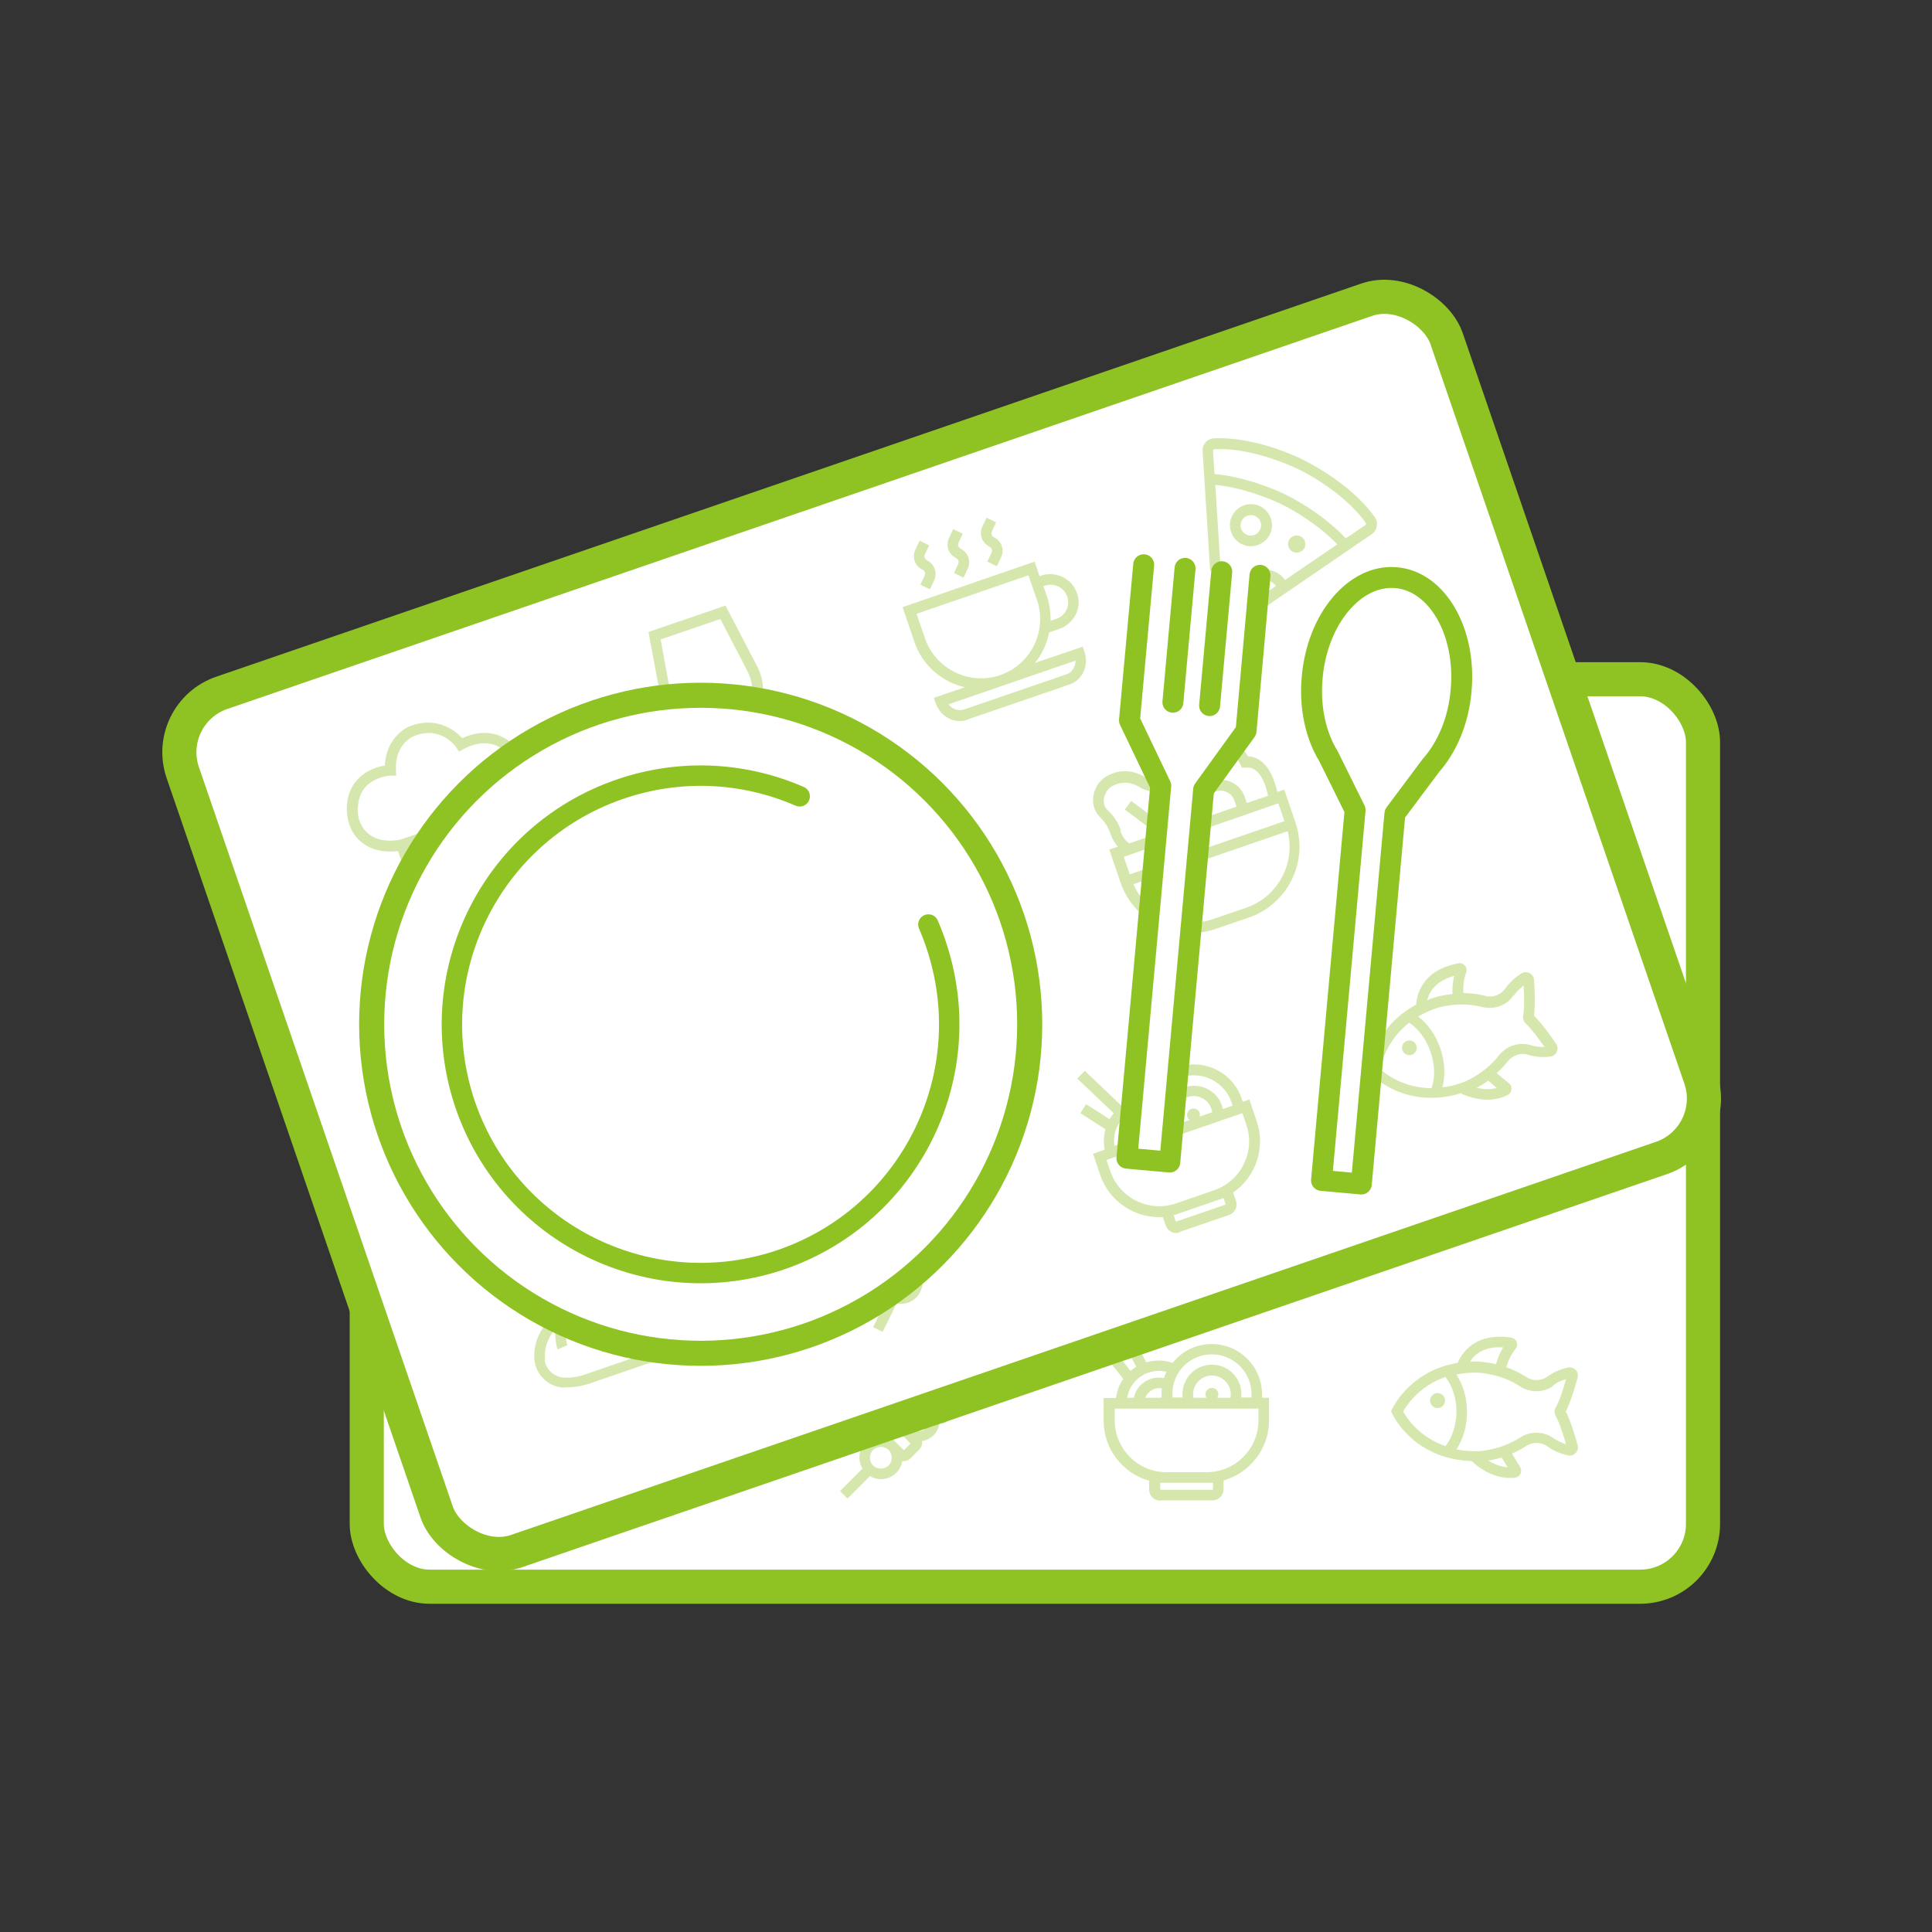 <?xml version="1.0" encoding="UTF-8"?>
<svg id="_圖層_2" data-name="圖層_2" xmlns="http://www.w3.org/2000/svg" viewBox="0 0 74.75 74.75">
  <rect x="0" y="0" width="74.75" height="74.75" fill="#333333" stroke="none"/>
  <defs>
    <style>
      .cls-1 {
        stroke-width: .81px;
      }

      .cls-1, .cls-2, .cls-3, .cls-4 {
        fill: #fff;
        stroke: #8fc324;
        stroke-linecap: round;
        stroke-linejoin: round;
      }

      .cls-2 {
        stroke-width: 1.32px;
      }

      .cls-3 {
        stroke-width: .97px;
      }

      .cls-5 {
        fill: none;
      }

      .cls-4 {
        stroke-width: .79px;
      }

      .cls-6 {
        fill: #d6e7ae;
      }
    </style>
  </defs>
  <g id="icon">
    <g>
      <g>
        <rect class="cls-2" x="14.19" y="26.28" width="51.7" height="35.11" rx="2.43" ry="2.43"/>
        <g>
          <path class="cls-6" d="M21.08,34.29l-.02,1.56c0,.09.03.18.1.24.06.07.15.1.24.1h3.75c.19,0,.34-.15.34-.34v-1.59c.33-.08,1-.34,1.25-1.08.17-.49.1-1.04-.18-1.48-.26-.4-.76-.84-1.72-.75-.2-.47-.73-1.13-1.74-1.09-.36,0-1.09.26-1.43,1.13-.57-.11-1.5,0-1.91,1.03-.18.46-.18.93,0,1.32.16.34.51.77,1.3.94ZM20.17,32.18c.43-1.08,1.55-.75,1.6-.74l.2.06.06-.2c.28-.98,1.07-1.02,1.11-1.02,1.1-.04,1.38.92,1.39.96l.05.18.18-.03c.68-.1,1.18.08,1.48.54.22.33.27.75.14,1.12-.26.73-1.06.83-1.1.84l-.18.02v1.87h-3.61v-1.46h2.92v-.41h-3.09c-.58-.1-.97-.35-1.15-.74-.13-.29-.13-.64,0-.99Z"/>
          <path class="cls-6" d="M34.37,34.12v1.2h-.35c-.61,0-1.11.5-1.11,1.11v.21h3.35v-.21c0-.61-.5-1.11-1.11-1.11h-.35v-1.2c.88-.04,1.32-.47,1.55-.85.21-.35.28-.79.22-1.24l-.39-2.6h-3.15l-.39,2.6c-.07.45,0,.89.22,1.24.22.38.67.81,1.55.85ZM35.81,36.22h-2.46c.09-.28.35-.49.67-.49h1.12c.31,0,.58.21.67.49ZM33.02,32.1l.34-2.25h2.44l.34,2.25c.05.35,0,.7-.16.97-.26.45-.73.67-1.4.65-.66.02-1.13-.2-1.39-.65-.16-.27-.22-.61-.16-.97Z"/>
          <g>
            <path class="cls-6" d="M43.58,36.63h4.19c.52,0,.95-.45.95-1.01v-.21h-1.95c.37-.23.69-.56.91-.94h.43c.29,0,.56-.11.77-.32.21-.21.32-.48.32-.77,0-.6-.49-1.09-1.09-1.09h-.06v-.59h-5.4v1.42c0,.96.51,1.81,1.27,2.29h-1.27v.21c0,.56.43,1.01.95,1.01ZM48.1,32.71c.37,0,.68.3.68.68,0,.18-.07.35-.2.48-.13.13-.3.2-.48.2h-.23c.11-.29.17-.61.17-.94v-.42h.06ZM43.04,33.13v-1.01h4.58v1.01c0,1.26-1.03,2.29-2.29,2.29s-2.29-1.03-2.29-2.29ZM48.27,35.83c-.08.23-.27.39-.5.39h-4.19c-.23,0-.42-.16-.5-.39h5.19Z"/>
            <path class="cls-6" d="M43.55,31.1l.3.29.26-.27c.23-.24.23-.59,0-.83-.07-.07-.07-.17,0-.25l.26-.27-.3-.29-.26.27c-.23.24-.23.59,0,.83.07.07.07.17,0,.25l-.26.27Z"/>
            <path class="cls-6" d="M44.92,31.1l.3.29.26-.27c.23-.24.23-.59,0-.83-.07-.07-.07-.17,0-.25l.26-.27-.3-.29-.26.27c-.23.24-.23.59,0,.83.07.07.07.17,0,.25l-.26.27Z"/>
            <path class="cls-6" d="M46.29,31.1l.3.29.26-.27c.23-.24.23-.59,0-.83-.07-.07-.07-.17,0-.25l.26-.27-.3-.29-.26.27c-.23.24-.23.59,0,.83.07.07.07.17,0,.25l-.26.27Z"/>
          </g>
          <g>
            <path class="cls-6" d="M54.4,36.63c.05,0,.1,0,.15-.02l.76-.21h0s1.68-.46,1.68-.46h0s3.7-1.02,3.7-1.02c.12-.03.23-.12.29-.23.06-.11.08-.24.04-.35-.46-1.59-1.84-2.94-1.9-2.99-.06-.06-1.41-1.44-3-1.9-.12-.03-.24-.02-.35.04-.11.06-.19.17-.23.29l-1.69,6.14c-.05.2,0,.4.14.54.11.11.25.16.39.16ZM55.67,35.42c.1-.1.24-.15.37-.15s.27.05.37.15c.06.06.11.13.13.21l-1.02.28c-.04-.17.01-.36.14-.5ZM55.95,29.89s.02-.03.03-.04c0,0,.01,0,.02,0,0,0,0,0,.01,0,1.48.43,2.8,1.78,2.82,1.8.01.01,1.36,1.34,1.79,2.82h0s0,.03,0,.04c0,.02-.02.03-.04.03l-.87.24c-.58-1.3-1.61-2.31-1.65-2.35-.04-.05-1.06-1.08-2.36-1.65l.24-.87ZM54.26,36.04l1.34-4.87c1.2.55,2.16,1.53,2.17,1.54.01.01.99.97,1.54,2.17l-2.36.65c-.04-.15-.12-.29-.23-.4-.37-.37-.97-.37-1.33,0-.24.24-.33.58-.25.9l-.69.19c-.07.02-.12-.02-.14-.04-.02-.02-.06-.07-.04-.14Z"/>
            <path class="cls-6" d="M56.39,33.9c.21,0,.42-.08.57-.24.32-.32.32-.83,0-1.15-.32-.32-.83-.32-1.15,0s-.32.83,0,1.15c.16.16.37.24.57.24ZM56.11,32.81c.08-.08.18-.12.28-.12s.2.04.28.12c.15.15.15.41,0,.56-.15.16-.41.16-.56,0-.15-.15-.15-.41,0-.56Z"/>
            <path class="cls-6" d="M58.07,34.59c.13-.13.13-.34,0-.47-.13-.13-.34-.13-.47,0-.13.13-.13.34,0,.47.13.13.34.13.47,0Z"/>
          </g>
          <g>
            <path class="cls-6" d="M28.88,40.62h-1.65c-1.53,0-2.78,1.25-2.78,2.78v1.2c0,.12.06.23.17.29.11.06.24.06.34,0l.17-.1c-.03.08-.04.15-.04.24,0,.12.03.23.08.33h-.72v.21c0,.94.76,1.7,1.7,1.7h3.8c.94,0,1.7-.76,1.7-1.7v-.21h-.66c.05-.1.08-.21.08-.33,0-.07-.01-.13-.03-.19l.1.05h0c.11.06.24.06.34,0,.1-.06.17-.17.17-.29v-1.2c0-1.53-1.25-2.78-2.78-2.78ZM29.96,46.86h-3.8c-.64,0-1.17-.47-1.27-1.08h.96s0,0,0,0h4.49s0,0,0,0h.89c-.1.61-.63,1.08-1.27,1.08ZM25.84,45.36c-.18,0-.33-.15-.33-.33,0-.09.04-.17.1-.24.04-.04.08-.06.13-.08l.31.17c.19.1.42.1.61,0l.44-.25c.06-.04.14-.03.2,0l.44.25c.19.1.42.1.61,0l.44-.25c.06-.04.14-.04.2,0l.44.25c.09.05.2.08.3.08s.21-.03.3-.08l.34-.19c.15.03.27.17.27.33,0,.09-.04.17-.1.23-.06.06-.15.1-.23.1h-4.49ZM31.24,44.47l-.34-.19c-.19-.1-.42-.1-.61,0l-.45.25c-.06.03-.14.03-.2,0l-.44-.25c-.09-.05-.2-.08-.3-.08s-.21.03-.3.08l-.44.25c-.06.04-.14.03-.2,0l-.44-.25c-.19-.1-.42-.1-.61,0l-.44.25c-.06.04-.14.04-.2,0l-.44-.25c-.19-.1-.42-.1-.61,0l-.34.19v-.86h6.38v.86ZM24.88,43.19c.11-1.21,1.12-2.16,2.35-2.16h1.65c1.23,0,2.25.95,2.35,2.16h-6.36Z"/>
            <path class="cls-6" d="M26.17,42.28c-.1,0-.18.08-.18.18s.08.18.18.18.18-.08.18-.18-.08-.18-.18-.18Z"/>
            <circle class="cls-6" cx="28.06" cy="42.46" r=".18"/>
            <path class="cls-6" d="M29.94,42.28c-.1,0-.18.08-.18.18s.08.18.18.18.18-.08.18-.18-.08-.18-.18-.18Z"/>
            <path class="cls-6" d="M27.11,41.59c-.1,0-.18.08-.18.18s.08.18.18.18.18-.08.18-.18-.08-.18-.18-.18Z"/>
            <path class="cls-6" d="M29,41.59c-.1,0-.18.08-.18.18s.08.18.18.18.18-.08.18-.18-.08-.18-.18-.18Z"/>
          </g>
          <g>
            <path class="cls-6" d="M38.2,43.59c0,.08.18.15.41.15s.41-.07.41-.15-.18-.15-.41-.15-.41.07-.41.15Z"/>
            <path class="cls-6" d="M40.97,40.71l-1.91,2.05c-.15-.01-.3-.02-.45-.02-.98,0-1.96.29-1.96.85v1.76l-.81.87.3.28.51-.55c.02.2.18.37.41.49l-.56.43.25.33.77-.58c.33.09.71.13,1.09.13.97,0,1.96-.29,1.96-.85h-.41c0,.13-.54.43-1.55.43-.25,0-.47-.02-.66-.05l2.21-1.67v1.28h.41v-1.6l2.33-1.76-.25-.33-2.08,1.57v-.2c0-.37-.44-.62-1.02-.75l1.72-1.85-.3-.28ZM37.06,45.91h-.36,0s.36,0,.36,0v-1.77c.38.2.97.31,1.55.31.53,0,1.06-.09,1.44-.26l-2.61,1.98c-.25-.09-.38-.2-.38-.26ZM40.16,43.59c0,.13-.54.43-1.55.43s-1.55-.31-1.55-.43.54-.43,1.55-.43,1.55.31,1.55.43Z"/>
          </g>
          <path class="cls-6" d="M53.38,41.52c-.02-.08-.04-.19-.08-.3-.16-.44-.56-.7-1.05-.7,0,0-.02,0-.03,0-.47.01-1.04.3-1.23.92-.05.17-.05.45-.06.76,0,0,0,0,0,0-.36-.77-.98-.96-1.29-1.01-.09-.01-.18-.07-.26-.16-.52-.64-1.14-.61-1.47-.54-.26.06-.51.25-.66.5-.14.24-.18.51-.1.74.02.07.05.15.09.22.1.2.15.43.15.67,0,.24.05.43.11.58h-.34v1.34c0,1.6,1.3,2.9,2.9,2.9h1.37c1.6,0,2.9-1.3,2.9-2.9v-1.34h-.29c.06-.46.08-1.4-.64-1.68ZM52.23,40.93c.26,0,.57.1.68.43.07.19.08.34.08.34v.15s.16.03.16.03c.56.14.51.97.46,1.32h-.86v-.25c0-.54-.44-.98-.98-.98-.15,0-.29.04-.42.1,0-.21,0-.42.04-.51.14-.46.54-.63.85-.63ZM53.9,44.33h-6.33v-.72h6.33v.72ZM52.33,43.2h-1.13v-.25c0-.31.25-.56.56-.56s.56.25.56.56v.25ZM47.8,42.62c0-.31-.07-.6-.2-.86-.03-.05-.05-.1-.06-.15-.04-.12-.01-.27.07-.41.09-.16.24-.27.39-.31.29-.06.71-.05,1.06.39.14.17.32.28.52.31.39.06,1.06.35,1.2,1.6h-1.15c-.06-.08-.15-.21-.28-.39l.41-.57-.34-.24-.32.45c-.17-.24-.35-.51-.52-.77l-.34.23c.43.64.7,1.05.88,1.3h-1.14c-.06-.08-.17-.26-.17-.58ZM51.42,47.02h-1.37c-1.3,0-2.37-1-2.47-2.28h6.31c-.11,1.27-1.17,2.28-2.47,2.28Z"/>
          <path class="cls-6" d="M20.42,56.01h.03c.28.12.6.17.94.17h4.33c.34,0,.66-.15.87-.41.21-.26.3-.6.23-.95-.13-.64-.54-1.18-1.09-1.45-.21-.1-.41-.16-.6-.16-.23-.18-1.04-.72-1.96-.37-.25-.08-.98-.26-1.67.15-.04.02-.07.04-.11.07-.24.07-1.48.45-1.73,1.59-.12.57.2,1.15.75,1.37ZM20.08,54.73c.1-.46.43-.77.74-.97-.03.07-.05.13-.08.2-.02.07-.11.39-.09.57l.41-.02c0-.08.04-.31.08-.42.1-.31.31-.58.58-.74.35-.2.71-.22.98-.18-.3.29-.67.82-.67,1.72h.41c0-1.22.78-1.61.83-1.63.54-.23,1.06-.04,1.37.13-.28.18-.64.53-.83,1.25l.4.11c.25-.92.79-1.09.88-1.12.14,0,.3.04.47.12.44.22.76.65.87,1.18.04.21-.01.43-.15.59s-.34.26-.55.26h-4.33c-.29,0-.56-.04-.8-.13h-.03c-.36-.15-.57-.54-.49-.91Z"/>
          <path class="cls-6" d="M44.91,58.05h2c.24,0,.43-.19.43-.43v-.34c1.01-.29,1.76-1.22,1.76-2.32v-.88h-.27s0-.09,0-.13c0-1.08-.88-1.95-1.95-1.95-.59,0-1.15.27-1.51.73-.17-.06-.35-.09-.54-.09-.17,0-.33.03-.48.07l-.91-1.74-.37.19.89,1.72c-.08.05-.15.1-.22.16l-.67-.85-.32.26.71.9c-.15.21-.25.46-.28.74h-.48v.88c0,1.1.75,2.04,1.76,2.32v.34c0,.24.19.43.43.43ZM46.93,57.37v.25s0,.02-.02.02h-2s-.02,0-.02-.02v-.25h2.04ZM45.61,53.08c.29-.42.76-.68,1.27-.68.85,0,1.54.69,1.54,1.54,0,.04,0,.09,0,.13h-.4s.01-.09.01-.13c0-.63-.51-1.14-1.14-1.14s-1.14.51-1.14,1.14c0,.04,0,.09.01.13h-.4s0-.09,0-.13c0-.11.01-.21.03-.32.04-.19.12-.38.23-.55ZM46.89,53.7c-.14,0-.25.11-.25.25,0,.05.02.09.04.13h-.51s-.01-.09-.01-.13c0-.4.33-.73.73-.73s.73.33.73.73c0,.05,0,.09-.01.13h-.51s.04-.08.04-.13c0-.14-.11-.25-.25-.25ZM44.94,54.08h-.63c.08-.21.29-.37.53-.37.04,0,.07,0,.11.01,0,.07-.01.14-.01.22,0,.04,0,.09,0,.13ZM44.83,53.04c.1,0,.2.01.3.04-.04.08-.07.16-.1.24-.07-.01-.13-.02-.2-.02-.47,0-.87.33-.96.78h-.26c.1-.59.61-1.04,1.23-1.04ZM43.13,54.96v-.46h5.56v.46c0,1.1-.9,2-2,2h-1.56c-1.1,0-2-.9-2-2Z"/>
          <g>
            <path class="cls-6" d="M31.33,56.54l.43-.43c.13.08.28.12.43.12.21,0,.43-.08.59-.25.12-.12.2-.28.23-.45.02,0,.05,0,.07,0,.09,0,.17-.03.24-.1l.36-.36c.08-.08.11-.2.09-.31.16-.03.32-.1.45-.23.12-.12.2-.28.23-.45.02,0,.05,0,.07,0,.09,0,.17-.03.24-.1l.36-.36c.08-.08.11-.2.09-.31.16-.03.32-.1.45-.23.28-.28.32-.7.13-1.02l.87-.87-.29-.29-.87.87c-.13-.08-.27-.12-.43-.12-.22,0-.43.09-.59.25-.13.13-.2.29-.23.45-.11-.02-.23,0-.31.09l-.36.36c-.08.08-.11.2-.09.31-.17.03-.33.11-.45.23-.13.13-.2.28-.23.45-.11-.02-.23,0-.31.09l-.36.36c-.08.08-.11.2-.09.31-.17.03-.33.11-.45.23-.16.16-.25.37-.25.59,0,.15.04.3.12.43l-.43.43.29.29ZM34.78,52.19c.16-.16.44-.16.6,0,.17.17.17.44,0,.6-.17.17-.43.17-.6,0h0c-.17-.17-.16-.44,0-.6ZM34.19,52.79l.6.6-.26.26-.6-.6.26-.26ZM33.34,53.64c.16-.16.44-.16.6,0,.08.08.12.19.12.3s-.04.22-.12.3c-.17.17-.43.17-.6,0h0c-.16-.17-.16-.44,0-.6ZM32.74,54.23l.3.3s0,0,0,0c0,0,0,0,0,0l.3.3-.26.26-.6-.6.26-.26ZM31.89,55.08c.08-.08.19-.12.3-.12s.22.04.3.12c.08.08.12.19.12.3s-.04.22-.12.3c-.17.17-.44.17-.6,0-.08-.08-.12-.19-.12-.3s.04-.22.12-.3Z"/>
            <path class="cls-6" d="M37.83,52.36l-.43.43c-.13-.08-.27-.12-.43-.12-.22,0-.43.09-.59.25-.12.12-.2.28-.23.45-.11-.02-.23,0-.31.09l-.36.36c-.08.08-.11.2-.09.31-.16.03-.32.1-.45.23-.12.12-.2.28-.23.45-.11-.02-.23,0-.31.09l-.36.36c-.08.08-.11.2-.09.31-.16.03-.32.1-.45.23-.16.16-.25.37-.25.59,0,.15.04.3.12.43l-.87.87.29.29.87-.87c.13.08.27.12.43.12.22,0,.43-.09.59-.25.13-.13.2-.28.23-.45.02,0,.05,0,.07,0,.09,0,.17-.03.24-.1l.36-.36c.08-.08.11-.2.09-.31.17-.03.33-.11.45-.23s.2-.28.23-.45c.02,0,.05,0,.07,0,.09,0,.17-.03.24-.1l.36-.36c.08-.08.11-.2.09-.31.17-.03.33-.11.45-.23.16-.16.25-.37.25-.59,0-.15-.04-.3-.12-.43l.43-.43-.29-.29ZM34.38,56.7c-.16.16-.44.16-.6,0-.08-.08-.12-.19-.12-.3s.04-.22.12-.3c.08-.08.19-.12.3-.12s.22.04.3.12h0c.16.17.16.44,0,.6ZM34.97,56.11l-.3-.3s0,0,0,0c0,0,0,0,0,0l-.3-.3.26-.26.6.6-.26.26ZM35.82,55.26c-.16.16-.44.16-.6,0-.08-.08-.12-.19-.12-.3s.04-.22.12-.3c.08-.08.19-.12.3-.12s.22.04.3.12h0c.16.17.16.44,0,.6ZM36.42,54.67l-.3-.3s0,0,0,0c0,0,0,0,0,0l-.3-.3.26-.26.6.6-.26.26ZM37.27,53.81c-.16.16-.44.16-.6,0-.08-.08-.12-.19-.12-.3s.04-.22.12-.3c.08-.08.19-.12.3-.12s.22.04.3.12c.08.08.12.19.12.3s-.04.22-.12.3Z"/>
          </g>
          <g>
            <path class="cls-6" d="M56.95,56.54c.18.17.74.64,1.46.64.07,0,.15,0,.22-.01.09-.01.16-.07.2-.15.04-.08.03-.17-.01-.25l-.32-.53c.18-.08.36-.17.54-.29.26-.17.59-.16.83.01.21.16.48.28.79.35.11.02.22,0,.3-.09.08-.08.11-.19.08-.3-.09-.34-.27-.95-.46-1.31.19-.36.37-.97.46-1.31.03-.11,0-.22-.08-.3-.08-.08-.19-.11-.3-.09h0c-.31.07-.57.19-.79.35-.24.18-.57.18-.83.01-.26-.17-.52-.29-.76-.37.09-.35.28-.61.36-.72.06-.07.07-.17.04-.26-.03-.09-.11-.15-.21-.17-1.43-.21-1.93.64-2.07.98-1.84.3-2.51,1.73-2.54,1.79l-.04.08.04.08c.03.08.83,1.78,3.09,1.85ZM58.33,56.77c-.29-.02-.55-.14-.75-.26.15-.02.32-.06.52-.12l.23.38ZM60.11,53.59c.13-.1.29-.18.48-.23-.09.32-.24.83-.4,1.1-.06.1-.06.22,0,.32.15.27.31.78.4,1.1-.18-.06-.34-.14-.48-.23-.38-.28-.9-.29-1.3-.03-.77.5-1.62.53-1.63.53-.31,0-.58-.02-.83-.07.26-.4.41-.91.41-1.45s-.15-1.05-.41-1.45c.25-.05.53-.08.83-.07,0,0,.86.02,1.63.53.4.26.93.25,1.3-.03ZM58.16,52.13c-.1.16-.21.39-.28.65-.39-.09-.67-.1-.69-.1-.03,0-.07,0-.1,0-.07,0-.14,0-.21,0,.16-.26.52-.6,1.28-.55ZM55.93,53.28c.26.34.42.82.42,1.33s-.16,1-.42,1.34c-1.02-.35-1.5-1.08-1.64-1.34.14-.25.63-.99,1.65-1.34Z"/>
            <path class="cls-6" d="M55.62,54.48c.16,0,.29-.13.29-.29s-.13-.29-.29-.29-.29.13-.29.29.13.29.29.29Z"/>
          </g>
        </g>
      </g>
      <g>
        <rect class="cls-2" x="10.58" y="18.25" width="51.7" height="35.11" rx="2.43" ry="2.43" transform="translate(-9.65 13.77) rotate(-18.95)"/>
        <g>
          <path class="cls-6" d="M15.4,32.93l.49,1.48c.03.09.09.16.17.2.08.04.18.05.26.02l3.55-1.22c.18-.06.27-.26.21-.43l-.52-1.5c.28-.18.83-.64.84-1.43,0-.52-.24-1.02-.65-1.34-.37-.29-.99-.55-1.87-.15-.34-.38-1.06-.83-2-.47-.34.12-.95.6-.99,1.53-.58.09-1.42.49-1.47,1.59-.02.49.13.94.43,1.25.26.27.73.56,1.53.47ZM13.85,31.23c.05-1.16,1.22-1.22,1.27-1.22h.21s-.01-.22-.01-.22c-.05-1.02.68-1.31.72-1.32,1.02-.4,1.6.42,1.62.46l.1.15.16-.09c.61-.32,1.14-.31,1.57.03.31.25.5.62.49,1.02,0,.77-.73,1.13-.76,1.15l-.17.08.61,1.77-3.41,1.17-.46-1.39,2.74-.94-.13-.39-2.92,1c-.58.1-1.03-.01-1.33-.33-.22-.23-.33-.56-.31-.94Z"/>
          <path class="cls-6" d="M27.91,28.45l.39,1.13-.34.12c-.58.2-.89.83-.69,1.41l.07.2,3.17-1.09-.07-.2c-.2-.58-.83-.89-1.41-.69l-.34.12-.39-1.13c.82-.32,1.1-.88,1.19-1.31.08-.4.01-.84-.2-1.24l-1.22-2.34-2.98,1.02.48,2.59c.08.44.3.83.61,1.1.33.28.9.55,1.74.3ZM29.95,29.97l-2.32.8c0-.3.18-.58.47-.68l1.06-.36c.3-.1.61,0,.79.25ZM25.97,26.98l-.41-2.24,2.31-.79,1.05,2.02c.16.32.22.66.16.97-.1.51-.48.87-1.12,1.07-.61.23-1.13.18-1.52-.16-.24-.2-.4-.51-.47-.86Z"/>
          <g>
            <path class="cls-6" d="M37.43,27.84l3.96-1.36c.49-.17.75-.74.57-1.26l-.07-.2-1.85.63c.28-.34.47-.75.55-1.18l.4-.14c.27-.09.49-.29.63-.55.13-.26.15-.56.05-.83-.2-.57-.82-.87-1.39-.68l-.06.02-.19-.56-5.11,1.76.46,1.35c.31.91,1.07,1.55,1.95,1.75l-1.2.41.07.2c.18.53.73.82,1.22.65ZM40.43,22.66c.35-.12.74.07.86.42.06.17.05.35-.03.52-.08.16-.22.29-.39.34l-.22.08c0-.31-.04-.63-.14-.94l-.14-.4.06-.02ZM35.79,24.7l-.33-.95,4.33-1.49.33.95c.41,1.19-.23,2.5-1.42,2.91-1.19.41-2.5-.23-2.91-1.42ZM41.61,25.56c0,.24-.13.46-.35.53l-3.96,1.36c-.22.07-.45-.01-.6-.2l4.91-1.69Z"/>
            <path class="cls-6" d="M35.61,22.62l.37.18.16-.34c.14-.3.02-.63-.27-.78-.09-.05-.13-.14-.08-.24l.16-.34-.37-.18-.16.34c-.14.3-.03.63.27.78.09.05.13.14.08.24l-.16.34Z"/>
            <path class="cls-6" d="M36.91,22.17l.37.18.16-.34c.14-.3.02-.63-.27-.78-.09-.05-.13-.14-.08-.24l.16-.34-.37-.18-.16.34c-.14.3-.03.63.27.78.09.05.13.14.08.24l-.16.34Z"/>
            <path class="cls-6" d="M38.2,21.73l.37.18.16-.34c.14-.3.03-.63-.27-.78-.09-.05-.13-.14-.08-.24l.16-.34-.37-.18-.16.34c-.14.3-.02.63.27.78.09.05.13.14.08.24l-.16.34Z"/>
          </g>
          <g>
            <path class="cls-6" d="M47.67,24.33s.09-.04.14-.07l.65-.44h0s1.44-.98,1.44-.98h0s3.17-2.17,3.17-2.17c.11-.07.18-.19.2-.31.02-.12,0-.25-.08-.35-.95-1.35-2.7-2.18-2.77-2.22-.07-.04-1.81-.91-3.45-.83-.12,0-.24.06-.32.15-.09.1-.13.22-.12.35l.4,6.36c.01.2.13.38.31.47.14.07.29.08.43.03ZM48.48,22.76c.06-.13.18-.22.3-.27s.27-.04.4.02c.08.04.14.09.19.16l-.88.6c-.09-.15-.11-.35-.03-.51ZM46.94,17.44s0-.04.02-.05c0,0,.01-.01.02-.01,0,0,0,0,.01,0,1.54-.08,3.23.77,3.25.78.02,0,1.72.82,2.61,2.08h0s0,.03,0,.04c0,.02-.01.03-.03.04l-.75.51c-.97-1.04-2.27-1.66-2.32-1.69-.06-.03-1.35-.67-2.76-.8l-.06-.9ZM47.34,23.8l-.32-5.04c1.31.13,2.54.74,2.56.75.01,0,1.25.6,2.16,1.55l-2.02,1.38c-.09-.13-.21-.23-.35-.3-.47-.23-1.03-.03-1.26.43-.15.3-.12.66.06.93l-.59.4c-.06.04-.12.02-.15.01-.02-.01-.08-.05-.08-.12Z"/>
            <path class="cls-6" d="M48.66,21.09c.2-.07.37-.21.47-.41.2-.4.03-.89-.37-1.09-.4-.2-.89-.03-1.09.37-.2.4-.03.89.37,1.09.2.1.42.11.62.04ZM48.04,20.15c.05-.1.13-.17.23-.2s.21-.03.3.02c.2.1.28.33.18.53-.1.2-.33.28-.53.18-.2-.1-.28-.33-.18-.53Z"/>
            <path class="cls-6" d="M50.47,21.2c.08-.17.01-.37-.15-.45-.17-.08-.37-.01-.45.15-.08.17-.01.37.15.45.17.08.37.01.45-.15Z"/>
          </g>
          <g>
            <path class="cls-6" d="M24.83,36.39l-1.56.54c-1.45.5-2.22,2.08-1.72,3.53l.03.09.04.11.32.94c.04.11.13.2.25.22.12.02.25-.02.33-.11l.13-.15c0,.08.01.16.04.24.04.11.1.21.18.29l-.68.24.07.2c.3.89,1.28,1.36,2.16,1.06l3.59-1.23c.89-.3,1.36-1.28,1.06-2.16l-.07-.2-.62.21c.02-.11,0-.23-.03-.34-.02-.06-.05-.12-.09-.17l.11.02h0c.12.02.24-.02.32-.12.08-.09.1-.21.06-.33l-.32-.94-.04-.11-.03-.09c-.5-1.45-2.08-2.22-3.53-1.72ZM27.87,41.93l-3.59,1.23c-.61.21-1.26-.06-1.55-.61l.91-.31s0,0,0,0l4.25-1.46s0,0,0,0l.84-.29c.11.61-.25,1.23-.85,1.44ZM23.49,41.85c-.17.06-.36-.03-.42-.21-.03-.08-.02-.17.02-.26.02-.05.06-.08.1-.11l.35.06c.21.04.43-.04.57-.2l.34-.38c.05-.05.12-.08.19-.07l.5.09c.21.04.43-.04.57-.2l.34-.38c.05-.05.12-.08.19-.07l.5.09c.11.02.21,0,.31-.02s.19-.09.26-.17l.26-.29c.16-.02.31.07.36.22.03.08.02.17-.02.25-.04.08-.11.14-.19.17l-4.25,1.46ZM28.31,39.26l-.38-.07c-.21-.04-.43.04-.57.2l-.34.38c-.05.05-.12.08-.19.07l-.5-.09c-.11-.02-.21,0-.31.02s-.19.09-.26.17l-.34.38c-.05.05-.12.08-.19.07l-.5-.09c-.21-.04-.43.04-.57.2l-.34.38c-.05.05-.12.08-.19.07l-.5-.09c-.21-.04-.43.04-.57.2l-.26.29-.28-.82,6.03-2.07.28.82ZM21.88,40.12c-.29-1.18.36-2.4,1.53-2.8l1.56-.54c1.17-.4,2.44.17,2.93,1.28l-6.01,2.07Z"/>
            <path class="cls-6" d="M22.8,38.83c-.09.03-.14.14-.11.23s.14.14.23.11.14-.14.11-.23-.14-.14-.23-.11Z"/>
            <circle class="cls-6" cx="24.64" cy="38.39" r=".18" transform="translate(-11.13 10.09) rotate(-18.95)"/>
            <path class="cls-6" d="M26.37,37.61c-.09.03-.14.14-.11.23s.14.14.23.11.15-.14.11-.23-.14-.14-.23-.11Z"/>
            <path class="cls-6" d="M23.47,37.88c-.09.03-.15.14-.11.23s.14.15.23.11.14-.14.11-.23-.14-.14-.23-.11Z"/>
            <path class="cls-6" d="M25.26,37.26c-.09.03-.15.14-.11.23s.14.14.23.11.14-.14.11-.23-.14-.14-.23-.11Z"/>
          </g>
          <g>
            <path class="cls-6" d="M34.61,36.17c.03.08.22.08.44,0s.36-.2.34-.27-.22-.08-.44,0-.36.2-.34.27Z"/>
            <path class="cls-6" d="M36.29,32.55l-1.14,2.56c-.14.03-.29.08-.43.12-.92.32-1.76.91-1.58,1.44l.57,1.66-.48,1.09.38.17.31-.69c.09.18.28.29.55.33l-.39.58.34.23.54-.8c.34-.02.71-.1,1.08-.23.92-.32,1.76-.91,1.58-1.44l-.39.13c.04.12-.37.59-1.32.91-.23.08-.45.13-.64.17l1.54-2.3.42,1.21.39-.13-.52-1.51,1.63-2.42-.34-.23-1.45,2.16-.06-.19c-.12-.35-.62-.45-1.21-.38l1.03-2.3-.38-.17ZM34.28,38.73l-.34.12h0s.34-.12.34-.12l-.58-1.68c.42.07,1.01-.02,1.57-.21.5-.17.98-.43,1.28-.71l-1.83,2.72c-.26,0-.42-.06-.44-.12ZM36.46,35.53c.04.12-.37.59-1.32.91-.95.33-1.57.21-1.61.09s.37-.59,1.32-.91c.95-.33,1.57-.21,1.61-.09Z"/>
          </g>
          <path class="cls-6" d="M48.29,29.27c-.04-.07-.1-.16-.18-.26-.29-.36-.76-.49-1.22-.33,0,0-.02,0-.03.01-.44.16-.88.62-.86,1.27,0,.18.09.44.19.74,0,0,0,0,0,0-.59-.61-1.24-.59-1.55-.54-.09.02-.2,0-.3-.07-.69-.44-1.28-.21-1.57-.03-.23.14-.4.4-.46.69-.05.27,0,.54.14.73.04.06.1.12.15.18.16.16.28.35.36.59.08.23.19.39.29.51l-.33.11.43,1.27c.52,1.51,2.17,2.32,3.68,1.8l1.29-.44c1.51-.52,2.32-2.17,1.8-3.68l-.43-1.27-.27.09c-.1-.45-.38-1.35-1.15-1.38ZM47.01,29.09c.24-.09.57-.08.79.19.12.15.19.29.19.29l.06.13h.15c.57-.07.79.74.86,1.09l-.82.28-.08-.24c-.18-.51-.73-.78-1.24-.61-.14.05-.26.13-.36.23-.07-.2-.13-.4-.13-.5-.01-.48.31-.77.59-.87ZM49.7,31.77l-5.99,2.06-.23-.68,3.04-1.05,1.85-.64,1.09-.38.23.68ZM47.84,31.21l-1.07.37-.08-.24c-.1-.29.06-.62.35-.72s.62.06.72.35l.08.24ZM43.37,32.13c-.1-.29-.26-.54-.47-.74-.04-.04-.08-.08-.11-.12-.08-.1-.1-.25-.07-.41.04-.18.14-.34.27-.42.25-.15.65-.27,1.13.03.19.12.4.16.59.13.39-.07,1.12,0,1.65,1.12l-1.09.37c-.08-.05-.22-.15-.39-.28l.2-.67-.4-.12-.16.53c-.24-.18-.5-.37-.75-.56l-.25.33c.62.47,1.01.76,1.25.94l-1.08.37c-.08-.05-.24-.19-.35-.49ZM48.22,35.12l-1.29.44c-1.23.42-2.56-.18-3.08-1.35l5.97-2.05c.31,1.24-.37,2.53-1.6,2.96Z"/>
          <path class="cls-6" d="M21.83,53.68h.03c.3,0,.62-.04.95-.15l4.1-1.41c.32-.11.57-.36.69-.67.12-.32.09-.67-.09-.97-.33-.56-.89-.94-1.5-1.02-.23-.03-.44-.02-.62.04-.27-.09-1.22-.34-1.97.29-.26,0-1.01.07-1.54.68-.03.03-.05.06-.08.1-.21.14-1.25.91-1.12,2.07.07.58.56,1.03,1.15,1.05ZM21.09,52.58c-.05-.47.15-.87.39-1.16,0,.07,0,.14,0,.22,0,.08.03.4.09.57l.38-.16c-.03-.08-.06-.31-.06-.42-.01-.33.1-.65.3-.89.26-.3.6-.44.87-.49-.19.37-.37.99-.07,1.85l.39-.13c-.4-1.16.22-1.78.25-1.81.43-.4.99-.38,1.34-.32-.21.26-.43.71-.38,1.46l.41-.03c-.06-.95.39-1.29.47-1.34.13-.05.29-.06.48-.04.48.06.93.37,1.2.83.11.18.13.41.05.61s-.23.36-.44.43l-4.1,1.41c-.28.1-.55.14-.8.13h-.03c-.39-.02-.71-.31-.76-.69Z"/>
          <path class="cls-6" d="M45.65,47.66l1.9-.65c.23-.08.35-.32.27-.55l-.11-.32c.87-.6,1.27-1.72.91-2.77l-.28-.83-.26.09s-.02-.09-.04-.13c-.35-1.02-1.46-1.56-2.48-1.21-.56.19-1,.63-1.2,1.18-.18,0-.36.03-.54.09-.16.05-.3.13-.43.22l-1.42-1.35-.29.3,1.41,1.34c-.06.07-.11.15-.16.23l-.91-.58-.22.35.97.62c-.07.25-.08.52-.03.79l-.45.16.28.83c.36,1.04,1.37,1.68,2.42,1.62l.11.32c.08.23.32.35.55.27ZM47.34,46.36l.08.23s0,.02-.01.02l-1.9.65s-.02,0-.02-.01l-.08-.23.23-.08,1.48-.51.23-.08ZM44.7,42.74c.13-.49.5-.89.99-1.05.8-.28,1.68.15,1.96.96.01.04.03.09.04.13l-.38.13s-.02-.09-.03-.13c-.2-.6-.86-.91-1.45-.71s-.92.86-.71,1.45c.01.04.04.08.06.12l-.38.13s-.04-.08-.05-.13c-.04-.1-.06-.2-.07-.31-.03-.2-.01-.4.04-.59ZM46.1,42.9c-.13.05-.2.19-.16.32.02.05.05.08.09.11l-.48.17s-.04-.08-.06-.12c-.13-.38.07-.79.45-.93s.8.07.93.45c.01.04.03.09.03.13l-.48.17s.01-.09,0-.14c-.05-.13-.19-.2-.32-.16ZM44.39,43.9l-.6.21c0-.23.15-.44.38-.52.04-.01.07-.02.11-.02.02.07.03.14.06.21.01.04.03.08.05.13ZM43.95,42.95c.1-.03.2-.05.3-.06-.01.09-.02.18-.02.26-.07,0-.13.02-.2.04-.45.15-.71.6-.66,1.05l-.25.09c-.1-.59.24-1.18.82-1.38ZM42.96,45.32l-.15-.44,5.26-1.81.15.44c.36,1.04-.2,2.18-1.24,2.54l-1.48.51c-1.04.36-2.18-.2-2.54-1.24Z"/>
          <g>
            <path class="cls-6" d="M32.31,50.64l.27-.55c.15.03.3.02.44-.03.2-.07.38-.22.48-.42.08-.16.1-.33.07-.5.02,0,.05,0,.07-.02.08-.03.15-.09.2-.17l.23-.46c.05-.11.04-.23-.01-.32.15-.08.27-.2.35-.36.08-.16.1-.33.07-.5.02,0,.05,0,.07-.02.08-.03.15-.09.2-.17l.23-.46c.05-.11.04-.23-.01-.32.15-.08.27-.2.35-.36.17-.35.07-.76-.21-1.01l.54-1.1-.37-.18-.54,1.1c-.15-.03-.3-.02-.44.03-.21.07-.38.22-.48.43-.08.16-.1.34-.07.5-.11.02-.21.08-.26.19l-.23.46c-.05.11-.04.23.01.32-.15.08-.27.21-.35.37-.08.16-.1.33-.07.5-.11.01-.21.08-.26.19l-.23.46c-.05.11-.04.23.01.32-.15.08-.27.21-.35.37-.1.2-.11.43-.04.64.05.14.14.27.25.36l-.27.55.37.18ZM34.17,45.41c.1-.2.36-.3.57-.2.21.1.3.36.2.57-.1.21-.36.3-.57.2h0c-.21-.1-.3-.36-.19-.57ZM33.8,46.17l.76.37-.16.33-.76-.37.16-.33ZM33.27,47.25c.1-.2.36-.3.57-.2.1.05.18.14.22.24s.03.22-.02.32c-.1.21-.36.3-.57.2h0c-.21-.1-.3-.36-.19-.57ZM32.9,48l.38.19s0,0,0,0c0,0,0,0,0,0l.38.19-.16.33-.76-.37.16-.33ZM32.37,49.08c.05-.1.14-.18.24-.22s.22-.03.32.02c.1.05.18.14.22.24s.03.22-.02.32c-.1.21-.36.3-.57.2-.1-.05-.18-.14-.22-.24s-.03-.22.02-.32Z"/>
            <path class="cls-6" d="M37.1,44.58l-.27.55c-.15-.03-.3-.02-.44.03-.21.07-.38.22-.48.43-.08.16-.1.33-.07.5-.11.01-.21.08-.26.19l-.23.46c-.05.11-.04.23.01.32-.15.08-.27.2-.35.36-.08.16-.1.33-.07.5-.11.01-.21.08-.26.19l-.23.46c-.05.11-.04.23.01.32-.15.08-.27.2-.35.36-.1.2-.11.43-.04.64.05.14.14.27.25.36l-.54,1.1.37.18.54-1.1c.15.03.3.02.44-.03.21-.07.38-.22.48-.43.08-.16.1-.33.07-.5.02,0,.05,0,.07-.02.08-.03.15-.09.2-.17l.23-.46c.05-.11.04-.23-.01-.32.15-.08.27-.21.35-.37s.1-.33.07-.5c.02,0,.05,0,.07-.02.08-.03.15-.09.2-.17l.23-.46c.05-.11.04-.23-.01-.32.15-.08.27-.21.35-.37.1-.2.11-.43.04-.64-.05-.14-.14-.27-.25-.36l.27-.55-.37-.18ZM35.25,49.81c-.1.2-.36.3-.57.2-.1-.05-.18-.14-.22-.24s-.03-.22.02-.32c.05-.11.14-.18.24-.22s.22-.03.32.02h0c.21.1.3.36.19.57ZM35.62,49.06l-.38-.19s0,0,0,0c0,0,0,0,0,0l-.38-.19.16-.33.76.37-.16.33ZM36.15,47.97c-.1.2-.36.3-.57.2-.1-.05-.18-.14-.22-.24s-.03-.22.02-.32c.05-.11.14-.18.24-.22s.22-.03.32.02h0c.21.1.3.36.19.57ZM36.52,47.22l-.38-.19s0,0,0,0c0,0,0,0,0,0l-.38-.19.16-.33.76.37-.16.33ZM37.05,46.14c-.1.2-.36.3-.57.2-.1-.05-.18-.14-.22-.24s-.03-.22.02-.32c.05-.1.14-.18.24-.22s.22-.03.32.02c.1.05.18.14.22.24s.03.22-.02.32Z"/>
          </g>
          <g>
            <path class="cls-6" d="M56.55,42.32c.22.1.9.37,1.59.13.07-.02.14-.05.2-.09.08-.04.13-.12.14-.21.01-.09-.02-.18-.09-.23l-.48-.4c.14-.13.29-.28.42-.45.19-.24.51-.35.79-.26.25.08.54.11.86.07.11-.01.21-.08.25-.18.05-.1.04-.22-.02-.31-.2-.29-.56-.81-.86-1.09.06-.4.03-1.04,0-1.39,0-.11-.07-.21-.17-.26-.1-.05-.22-.05-.31.01h0c-.27.17-.48.37-.63.59-.17.24-.48.36-.78.28-.3-.08-.59-.1-.84-.11-.03-.36.06-.67.11-.8.03-.09.01-.19-.05-.26-.06-.07-.16-.11-.25-.09-1.42.26-1.61,1.23-1.64,1.6-1.64.88-1.81,2.45-1.82,2.52v.09s.06.07.06.07c.06.06,1.36,1.41,3.52.74ZM57.93,42.09c-.28.08-.57.05-.8,0,.13-.07.29-.16.45-.28l.34.29ZM58.58,38.51c.09-.14.22-.26.37-.38.02.33.04.86-.02,1.17-.02.11.02.22.1.3.23.21.54.64.73.91-.19,0-.37-.02-.53-.07-.45-.14-.94.02-1.24.4-.56.72-1.36,1.03-1.37,1.03-.29.11-.56.17-.81.2.12-.46.09-.99-.08-1.5s-.48-.95-.86-1.24c.22-.13.47-.25.76-.34,0,0,.82-.26,1.71-.03.47.12.96-.06,1.22-.45ZM56.26,37.76c-.04.19-.08.43-.06.7-.4.04-.66.12-.68.13-.03.01-.06.02-.1.03-.07.02-.13.05-.2.08.07-.3.3-.73,1.03-.94ZM54.52,39.57c.36.23.66.64.83,1.13s.18,1,.04,1.4c-1.07,0-1.77-.54-1.99-.73.05-.28.28-1.14,1.12-1.8Z"/>
            <path class="cls-6" d="M54.62,40.81c.15-.05.23-.21.18-.36s-.21-.23-.36-.18-.23.21-.18.36.21.23.36.18Z"/>
          </g>
        </g>
      </g>
      <g>
        <g>
          <polyline class="cls-1" points="44.25 21.85 43.7 27.87 44.91 30.4 43.6 44.81 45.26 44.96 46.57 30.55 48.21 28.28 48.75 22.26"/>
          <line class="cls-1" x1="47.27" y1="22.12" x2="46.8" y2="27.3"/>
          <line class="cls-1" x1="45.85" y1="21.99" x2="45.38" y2="27.17"/>
        </g>
        <path class="cls-1" d="M56.53,26.72c.21-2.27-.92-4.23-2.51-4.37s-3.05,1.58-3.25,3.85c-.11,1.18.14,2.26.63,3.06h0s1.03,2.08,1.03,2.08l-1.3,14.33,1.54.14,1.3-14.33,1.39-1.86h0c.62-.7,1.07-1.72,1.17-2.9Z"/>
      </g>
      <g>
        <circle class="cls-3" cx="27.11" cy="39.63" r="12.73"/>
        <path class="cls-4" d="M35.92,35.77c.13.3.25.62.35.94,1.61,5.06-1.18,10.47-6.24,12.09-5.06,1.61-10.47-1.18-12.09-6.24-1.61-5.06,1.18-10.47,6.24-12.09,2.31-.74,4.69-.56,6.76.34"/>
      </g>
    </g>
  </g>
  <g id="frame">
    <rect class="cls-5" width="74.75" height="74.75"/>
  </g>
</svg>